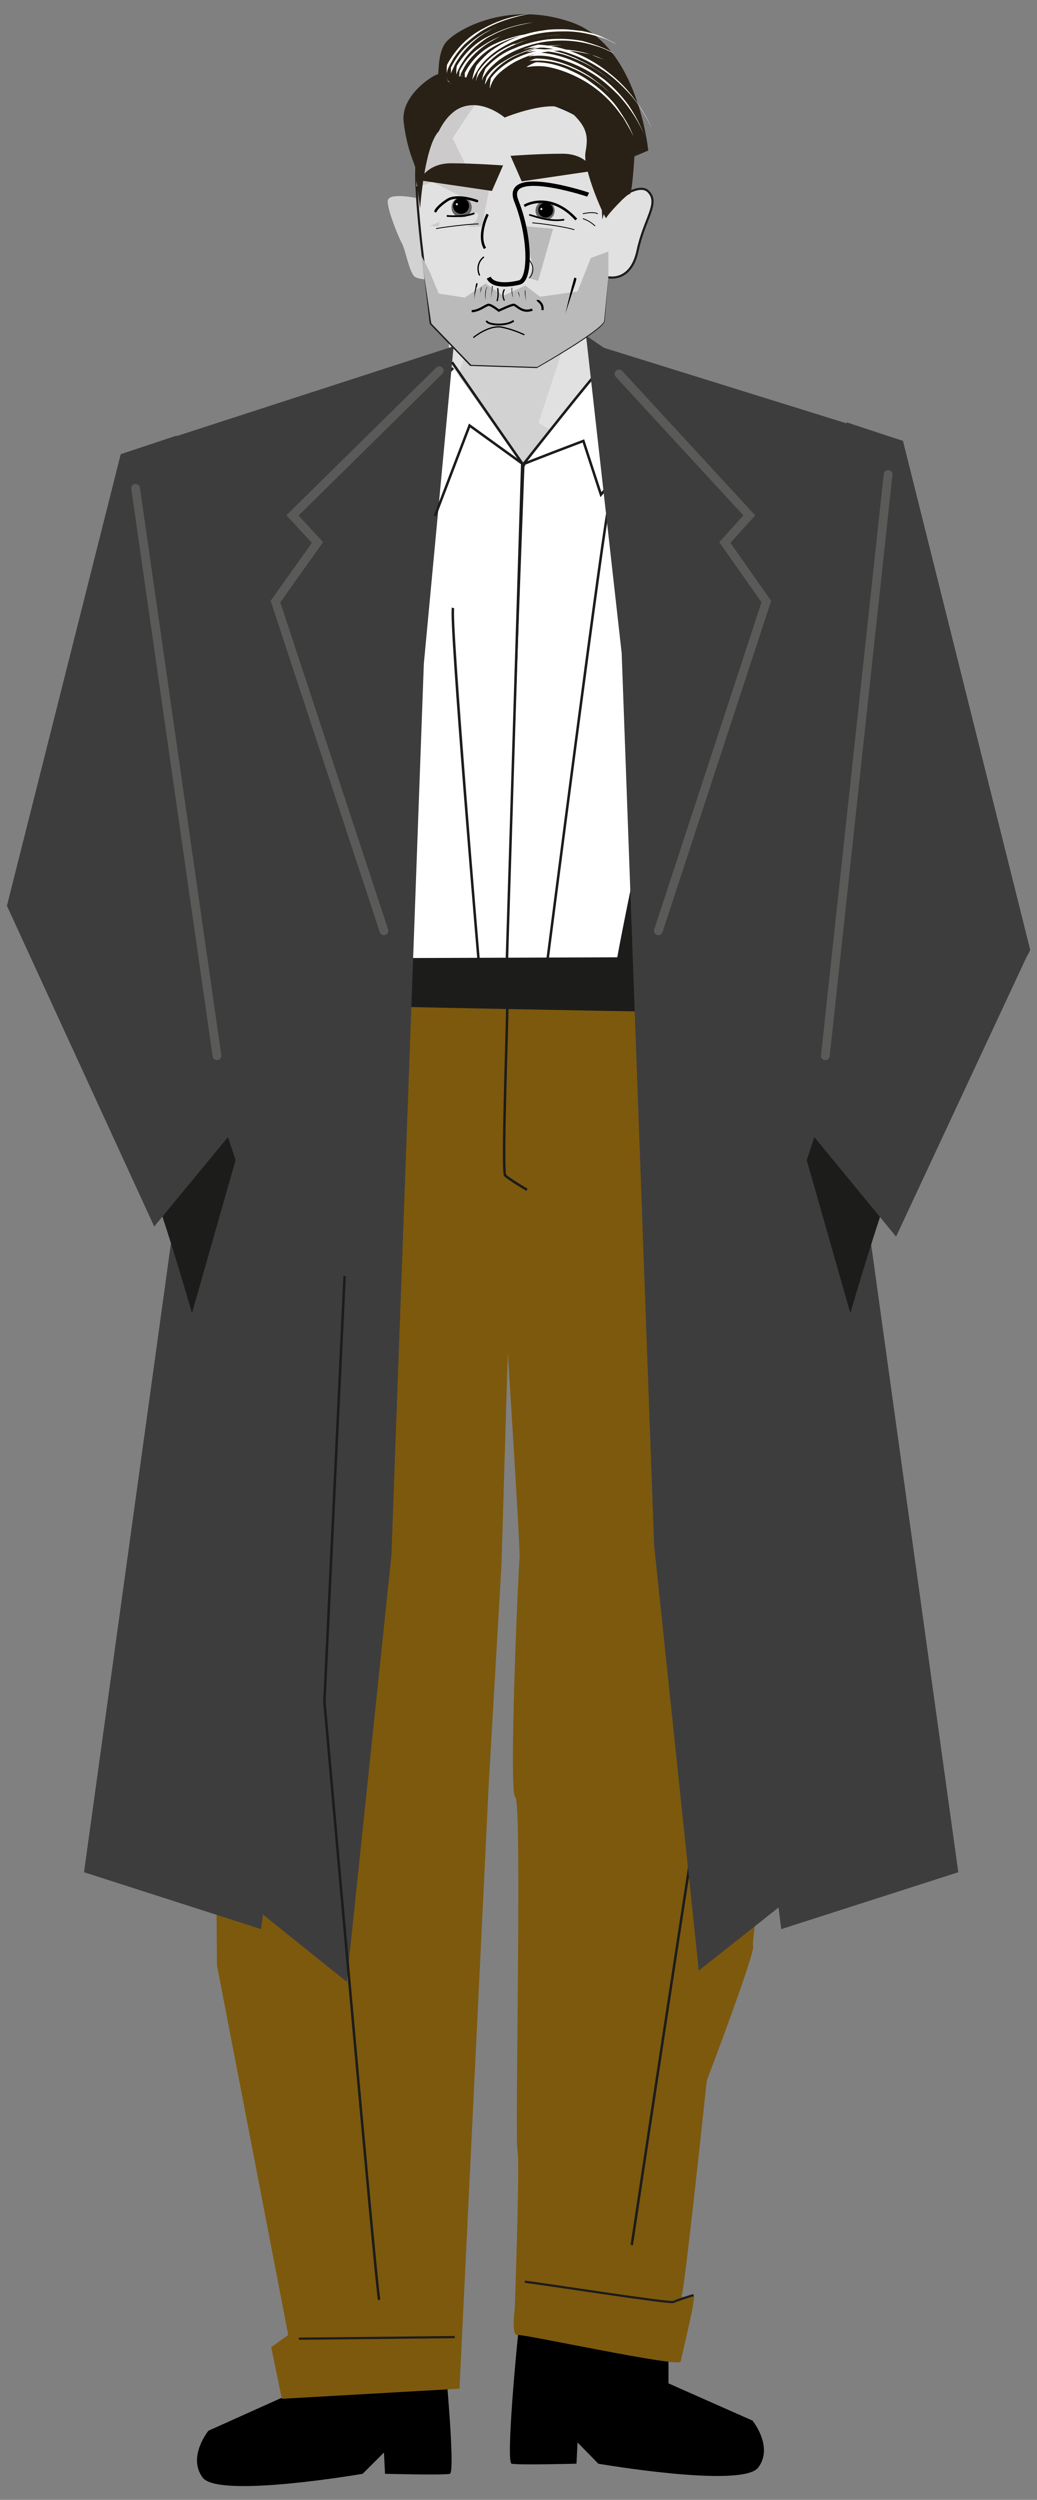 <?xml version="1.0" encoding="utf-8"?>
<!-- Generator: Adobe Illustrator 25.4.1, SVG Export Plug-In . SVG Version: 6.00 Build 0)  -->
<!DOCTYPE svg PUBLIC "-//W3C//DTD SVG 1.1//EN" "http://www.w3.org/Graphics/SVG/1.1/DTD/svg11.dtd">
<svg version="1.1" id="Warstwa_1" xmlns:x="http://ns.adobe.com/Extensibility/1.0/" xmlns:i="http://ns.adobe.com/AdobeIllustrator/10.0/" xmlns:graph="http://ns.adobe.com/Graphs/1.0/"
	 xmlns="http://www.w3.org/2000/svg" xmlns:xlink="http://www.w3.org/1999/xlink" x="0px" y="0px" viewBox="0 0 195 470"
	 style="enable-background:new 0 0 195 470;" xml:space="preserve">
<rect x="0" y="0" width="195" height="470" fill="#808080" stroke="none"/>
<style type="text/css">
	.st0{fill:#E1E1E1;}
	.st1{fill:#D2D2D2;}
	.st2{fill:#FFFFFF;stroke:#1C1C1B;stroke-width:0.472;stroke-miterlimit:10;}
	.st3{fill:#1C1C1B;}
	.st4{fill:#7D590D;}
	.st5{fill:#E1E1E1;stroke:#1C1C1B;stroke-width:0.472;stroke-miterlimit:10;}
	.st6{fill:none;stroke:#1C1C1B;stroke-width:0.472;stroke-miterlimit:10;}
	.st7{fill:#3D3D3E;}
	.st8{fill:none;stroke:#1C1C1B;stroke-width:0.419;stroke-miterlimit:10;}
	.st9{fill:none;stroke:#5A5A59;stroke-width:1.642;stroke-linecap:round;stroke-miterlimit:10;}
	.st10{fill:#E1E1E1;stroke:#1D1D1B;stroke-width:0.41;stroke-miterlimit:10;}
	.st11{fill:#BABABA;}
	.st12{fill:none;stroke:#000000;stroke-width:0.472;stroke-miterlimit:10;}
	.st13{fill:#CCCACA;}
	.st14{fill:none;stroke:#000000;stroke-width:0.341;stroke-miterlimit:10;}
	.st15{fill:#666665;}
	.st16{fill:#292115;}
	.st17{fill:#FFFFFF;}
	.st18{fill:none;stroke:#000000;stroke-width:0.316;stroke-miterlimit:10;}
	.st19{fill:none;stroke:#000000;stroke-width:0.472;stroke-linecap:round;stroke-miterlimit:10;}
	.st20{fill:none;stroke:#000000;stroke-width:0.419;stroke-miterlimit:10;}
	.st21{fill:none;stroke:#000000;stroke-width:0.156;stroke-miterlimit:10;}
	.st22{fill:none;stroke:#000000;stroke-width:0.242;stroke-miterlimit:10;}
	.st23{fill:none;stroke:#000000;stroke-width:0.472;stroke-linecap:square;stroke-miterlimit:10;}
	.st24{fill:none;stroke:#000000;stroke-width:0.234;stroke-linecap:square;stroke-miterlimit:10;}
	.st25{fill:none;stroke:#000000;stroke-width:0.821;stroke-miterlimit:10;}
</style>
<g>
	<g id="Warstwa_2_00000034782867739323271920000001101865290028422785_">
		<path d="M97.6,437.3c-0.4,3.2-2.5,25.6-1.4,25.9s12.2,0,12.2,0l0.2-4l3.9,4c0,0,27.2,4.7,30.1,0.7c2.9-3.9-1.1-8.8-1.1-8.8
			l-15.8-7v-9.7L97.6,437.3z"/>
		<path d="M83.2,439.2c0.4,3.2,2.5,25.6,1.4,25.9s-12.2,0-12.2,0l-0.2-4l-4,4c0,0-27.2,4.7-30.1,0.7c-2.9-3.9,1.1-8.8,1.1-8.8
			l15.8-7.1v-9.7L83.2,439.2z"/>
		<polyline class="st0" points="84.4,64 84.4,72.7 101,85.8 114.1,73.2 110.2,63.1 		"/>
		<path class="st1" d="M90.2,57.7c0.2,0.7-5.3,16.3-5.1,16.7c0.2,0.5,11.2,44.7,11.2,44.7l15.6-34.6c0,0-10.8-4.5-10.6-5.1
			c0.2-0.6,9.3-28.3,9.3-28.3L90.2,57.7z"/>
		<path class="st2" d="M113.2,69.1c-0.9,0.5-14.8,18.2-14.8,18.2s-3.7,96.6-3,96.8c0.7,0.2,37,1.9,37,1.9l31.4-90.3l-41.6-14.6
			L113.2,69.1z"/>
		<path class="st2" d="M85.2,69.2c0,0-10.8,11-11.8,11.3s-41.2,7.9-41.7,8.8c0,0.5,0.1,1,0.2,1.5c2.4,10.8,23,92.1,23,92.1l40.3,1.2
			l3-96.8"/>
		<path class="st3" d="M73.5,80.5c0,0-3.2,61.1-3.5,61.8c-0.2,0.7,6.5,41.2,5.7,41.2c-0.7,0-3.1-0.2-3.1-0.2s-5-35.7-5-35
			c0,0.7-6.9,35.5-6.9,35.5s-3.6-0.2-3.4-0.9c0.2-0.7,7.8-40.5,7.8-40.5L69.2,81L73.5,80.5z"/>
		<path class="st3" d="M124.6,81.6c0,0-1.4,61.2-1.3,61.9c0.2,0.7-8.5,40.7-7.8,40.7c0.7,0,3.1,0,3.1,0s6.6-35.3,6.6-34.6
			c0,0.7,1.6,35.7,1.6,35.7s3.6,0,3.4-0.7c-0.2-0.7-2.1-40.8-2.1-40.8l0.6-61.4L124.6,81.6z"/>
		<path class="st4" d="M55,182.2c-2.6,3.4-14.9,61-14.2,63.6c0.7,2.6,3.1,12.2,2.8,13.6c-0.2,1.4-3.4,29.9-3.4,29.9l0.6,80.2
			l13.4,69.5l-3.2,2.3L53,451l33.4-1.9l5.5-113.6l2.4-41.3c0,0,1.2-40.6,1.2-39.9s2.4,37.5,2.2,38.7c-0.2,1.2-2.1,44.4-0.8,44.9
			s-0.1,64.4,0.4,66.3c0.5,1.9-0.5,29.8-0.5,29.8s-0.7,5.3,0.5,5c1.2-0.2,30.5,6.2,30.7,5c0.2-1.2,3.1-12.7,2.4-12.5
			c-0.7,0.2-2.6,0.7-2.2,0c0.5-0.7,4.7-40.3,4.7-40.3s9.4-24.7,8.7-25.4c-0.7-0.7,14.8-99.7,15.1-103.5c0.2-3.9-14.1-63.3-15.1-64
			c-0.9-0.7-7.6-15.3-7.6-15.3L55,182.2z"/>
		<path class="st5" d="M85.2,114.3c-0.7,1.7,5,68.6,5,68.6"/>
		<path class="st5" d="M114.6,94.6c-0.7,0.5-12,88.6-12,88.6"/>
		<path class="st3" d="M54.4,180.2c0.4,0.2,0,2.5,0,2.5l-1.4,6.1c0,0,86,2,85.9,1.4c-0.2-0.5,0-10.3,0-10.3L54.4,180.2z"/>
		<path class="st6" d="M95.4,186.9c0.2,1.3-1.1,33.4-0.4,34.1c0.7,0.7,4.1,2.7,4.1,2.7"/>
		<path class="st6" d="M127.7,225.8c0,0.9,10.3,77.7,9.4,79.1c-0.9,1.4-18.3,117.2-18.3,117.2"/>
		<path class="st4" d="M52.9,196.4c0,0,0,21.7-7.6,41.5s9.9,23.1,9.9,23.1l18.4-60.4"/>
		<path class="st4" d="M141.8,200.3c0,0,0,21.7,7.6,41.5c7.6,19.8-9.9,23.1-9.9,23.1L121,204.6"/>
		<polygon class="st7" points="85.3,65.1 79.7,124.8 73.6,292.5 65.2,372.6 49.5,360 40.1,318.3 32.8,101.8 		"/>
		<polygon class="st7" points="85.3,65.1 55,96.9 59.7,102 51.8,113.1 72.2,175 49.1,362.7 15.8,352 37.9,192.1 22.7,85.4 		"/>
		<path class="st6" d="M81.8,97l6.5-17l10.1,7.3c0.2-0.2,11.3-4.4,11.3-4.4L113,93l9.9-11.5"/>
		<path class="st8" d="M98.7,429c0.9,0,27,4.1,27.9,3.8c0.9-0.4,3.8-1.3,3.8-1.3"/>
		<path class="st8" d="M56.2,439.7c0.5,0,29.3-0.3,29.3-0.3"/>
		<path class="st6" d="M71.3,432.4c-0.5-1.4-10.3-112.5-10.3-112.5l3.8-80"/>
		<path class="st2" d="M8.5,159c0,0,3.7-1.8,3.9-0.8c0.3,1,23,11,23,11"/>
		<polyline class="st9" points="82.6,69.7 55,96.9 59.7,102 51.8,113.1 72.2,175 		"/>
		<path class="st3" d="M11.3,167.8c-0.1,1.4,9.8,37.4,14,46.7c4.2,9.2,10.8,32.4,10.8,32.4l8.2-28.8c0,0-17.5-52.5-20.4-60
			C21,150.6,11.3,167.8,11.3,167.8z"/>
		<polyline class="st7" points="33.2,81.9 22.7,85.4 1.3,170.3 29,230.6 43.6,212.9 		"/>
		<line class="st9" x1="40.8" y1="198.5" x2="25.5" y2="91.8"/>
		<path class="st3" d="M122.5,80.5c0,0,3.2,61.1,3.5,61.8c0.2,0.7-6.5,41.2-5.7,41.2s3.1-0.2,3.1-0.2s5-35.7,5-35
			c0,0.7,6.9,35.5,6.9,35.5s3.6-0.2,3.4-0.9c-0.2-0.7-7.9-40.5-7.9-40.5L126.7,81L122.5,80.5z"/>
		<path class="st4" d="M143,196.4c0,0,0,21.7,7.6,41.5c7.6,19.8-9.9,23.1-9.9,23.1l-18.4-60.4"/>
		<polygon class="st7" points="110.2,63.1 116.9,122.8 123,290.5 131.4,370.5 147.2,358 156.5,316.3 160.4,97.3 		"/>
		<polygon class="st7" points="110.7,64.5 140.9,96.9 136.3,102 144.1,113.1 123.8,175 146.9,362.7 180.2,352 158,192.1 169.8,82.9 
					"/>
		<path class="st2" d="M180.8,172.4c0,0,2.9-15.1,2.6-14.1c-0.3,1-23,11-23,11"/>
		<polyline class="st9" points="116.4,70.3 140.9,96.9 136.3,102 144.1,113.1 123.8,175 		"/>
		<path class="st3" d="M193.7,178.5c0.1,1.4-18.8,26.8-23,36c-4.1,9.2-10.8,32.4-10.8,32.4l-8.2-28.8c0,0,17.5-52.5,20.3-60
			C174.9,150.5,193.7,178.5,193.7,178.5z"/>
		<polyline class="st7" points="159.2,79.4 169.8,82.9 193.7,178.5 168.5,232.5 152.4,212.9 		"/>
		<line class="st9" x1="155.2" y1="198.5" x2="167" y2="89.2"/>
		<path class="st1" d="M79.4,37.4c-0.4,0-6.6-1.5-6.5,0.5c0.1,2,2,6.6,2.7,7.9c0.7,1.3,1.4,5.7,2.5,6.3c1.2,0.6,3,0.4,3,0.4"/>
		<path d="M81.7,54.4c0.1,0.7,0.2,1.3,0.3,1.9c0.4,1.8,0.9,3.5,1.5,5.2c-0.5-1.7-0.9-3.4-1.1-5.2c-0.1-0.7-0.2-1.3-0.2-1.9
			L81.7,54.4z"/>
		<path class="st10" d="M113.4,39.9c0.1-0.4,6.3-6.1,8.5-3.9s-0.7,5-2,11.1c-1.3,6.2-5.7,5-5.7,5l-0.7,8.3
			c-0.6,1.8-12.6,8.6-12.6,8.6l-12.4-0.4l-7.5-7.8l-1.1-9.4c0,0-2.5-18.5-1.3-22.4S87.2,15.6,93.7,17c6.6,1.4,18,3.8,18.6,9.5
			C113,32.2,113.4,39.9,113.4,39.9z"/>
		<path class="st11" d="M80.8,51.1L79.2,48l1.9,12.8l7.5,7.8L101,69c0,0,11.9-6.8,12.6-8.6l0.8-8.3l0-4.8l-3.3,1.2l-2.5,6.3
			l-14.9,2.1l-11.2-1.7L80.8,51.1z"/>
		<path class="st11" d="M82.8,59.1l8.5-5.8l3.3,2.3l4.2-1.9l8.8,6.7c0,0-1.9,2.1-2.3,1.7c-0.3-0.3-7.6-5.4-7.6-5.4L94.1,59
			c0,0-1.9-1.1-2.3-0.9s-9.2,2.5-9.2,2.5"/>
		<path class="st12" d="M91.7,40.3c-0.2,0.3-1.9,4.1-0.5,6.4"/>
		<path class="st13" d="M90.3,18.5c-0.5,0.2-5.2,7.5-5.2,7.5l3.7,7.5l-3.8-0.9c0,0-6.9,3.2-6.7,2.3c0.2-0.9-0.8-9.8-0.8-9.8
			L90.3,18.5z"/>
		<path class="st14" d="M91.5,60.3c0,0.8,3.7,1.1,5.1,0"/>
		<circle class="st15" cx="102.5" cy="39.6" r="1.8"/>
		<circle cx="102.6" cy="39.5" r="1.4"/>
		<path class="st16" d="M94.9,22.1c0,0,9.4-3.9,12.4-1.1c3,2.8,3.4,4.4,2.8,7.6s3.8,12.9,3.9,12.4c0.1-0.5,3.9-4.6,4.4-4.5
			c0.5,0,0.9-7.1,0.9-7.1l2.6-1.1c0,0-1.9-19.7-14.4-24.1S84.9,6.1,83.6,8.3c-1.4,2.2-1,5.9-1.3,5.7s-7,3.7-6.4,8.9
			c0.6,5.3,2.3,8.4,2.2,8.7C78,32,79,39.2,79,39.2s0.8-11.7,3.5-14.5C87.1,15.4,94.9,22.1,94.9,22.1z"/>
		<path class="st17" d="M115.9,8.3c-0.1,0-0.6-0.3-1.4-0.7c-1.1-0.5-2.2-0.8-3.4-1.1c-1.6-0.4-3.2-0.6-4.8-0.6
			c-1.8,0-3.7,0.1-5.5,0.5c-3.7,0.8-7.1,2.6-9.2,4.6c-0.9,0.8-1.6,1.8-2.2,2.9c-0.2,0.3-0.3,0.6-0.5,0.9c0,0.1-0.1,0.2-0.1,0.2
			l0,0.1c0.1-0.9,0.4-1.9,0.8-2.8c0.8-1,1.7-1.9,2.7-2.7c1-0.7,2.1-1.4,3.2-1.9c2.1-1,4.4-1.7,6.8-2c1.1-0.2,2.3-0.2,3.5-0.2
			c1.2,0,2.3,0.2,3.5,0.3c1.1,0.2,2.3,0.5,3.4,0.9C113.8,7.2,114.9,7.7,115.9,8.3z"/>
		<path class="st17" d="M105.6,6.6l-0.9,0c-0.3,0-0.6,0-1,0.1l-0.6,0l-0.7,0.1c-2.1,0.3-4.2,0.9-6.2,1.9c-2,0.9-3.7,2.2-5.2,3.9
			c-0.5,0.6-0.9,1.2-1.2,1.8c-0.1,0.2-0.2,0.4-0.2,0.6l-0.1,0.2c0.1-0.6,0.2-1.1,0.4-1.7c0.9-1.3,1.9-2.4,3.2-3.3
			c0.6-0.5,1.2-0.8,1.9-1.2c0.3-0.2,0.7-0.3,1-0.5l0.5-0.2l0.6-0.1c0.7-0.3,1.4-0.5,2.1-0.7c0.7-0.2,1.4-0.4,2.1-0.5
			C102.7,6.7,104.2,6.6,105.6,6.6z"/>
		<path class="st17" d="M115.6,10.1l-1.3-0.6c-1-0.5-2-0.8-3.1-1.1c-3.1-0.9-6.4-1-9.6-0.4c-3.4,0.7-6.6,2.2-8.5,3.9
			c-0.8,0.7-1.5,1.4-2,2.3c-0.2,0.2-0.3,0.5-0.4,0.7c0,0.1-0.1,0.2-0.1,0.3c0.1-0.8,0.4-1.6,0.7-2.3c1.5-1.7,3.3-3,5.4-3.8
			c2-0.9,4.1-1.4,6.3-1.7c2.2-0.2,4.4-0.1,6.5,0.3C111.7,8.3,113.8,9,115.6,10.1z"/>
		<path class="st17" d="M105.7,8.5c-0.9,0-1.9,0.1-2.9,0.2c-2,0.3-3.9,0.9-5.7,1.7c-1.8,0.8-3.3,1.9-4.6,3.4c-0.4,0.5-0.7,0.9-1,1.5
			c-0.1,0.2-0.2,0.4-0.3,0.6c0-0.5,0.2-0.9,0.3-1.4c0.7-1.1,1.7-2,2.8-2.7c1.1-0.7,2.3-1.4,3.5-1.8C100.4,8.8,103.1,8.4,105.7,8.5z"
			/>
		<path class="st17" d="M113.9,11.4c0,0-0.2-0.1-0.4-0.2l-0.8-0.3c-0.3-0.1-0.8-0.3-1.2-0.5s-1-0.3-1.6-0.4
			c-1.4-0.3-2.7-0.5-4.1-0.5c-1.6,0-3.1,0.2-4.6,0.5s-2.9,0.9-4.3,1.6c-1.1,0.6-2.2,1.4-3.1,2.2c-0.6,0.6-1.1,1.2-1.4,2
			c-0.1,0.2-0.2,0.4-0.2,0.6c0,0.1-0.1,0.2-0.1,0.2c0-0.7,0.1-1.3,0.2-1.9c1.1-1.5,2.7-2.7,4.4-3.6c1.8-0.9,3.7-1.5,5.7-1.8
			C106.4,9,110.4,9.6,113.9,11.4z"/>
		<path class="st17" d="M99.8,2.6c-0.1,0-1.4,0.2-3.2,0.7c-2.2,0.6-4.4,1.5-6.3,2.7c-1,0.7-2,1.5-2.9,2.3c-0.8,0.8-1.4,1.6-2.1,2.6
			c-0.4,0.7-0.8,1.4-1.1,2.1c0,0.1-0.1,0.2-0.1,0.4C84,13.6,84,13.9,84,14.2c0,0.2,0,0.5,0.1,0.7c0,0.1,0.1,0.2,0.2,0.3
			c0.1,0.1,0.2,0.2,0.2,0.3c0.2,0.2,0.3,0.2,0.5,0.3c-0.2-0.1-0.4-0.2-0.5-0.3c-0.1-0.1-0.2-0.2-0.2-0.2c0,0-0.1-0.1-0.1-0.1l0-0.1
			c-0.1-0.2-0.2-0.5-0.2-0.7c0-0.3,0-0.5,0-0.8c0,0,0-0.1,0-0.2v-0.1V13c0-0.3,0-0.6,0.1-0.9c1.6-2.9,3.9-5.3,6.9-6.8
			C93.7,3.8,96.7,2.9,99.8,2.6z"/>
		<path class="st17" d="M93.4,5.1c-0.1,0-0.8,0.3-1.8,0.9c-1.3,0.7-2.4,1.6-3.4,2.6c-1,1-1.9,2.2-2.6,3.4c-0.2,0.4-0.4,0.9-0.6,1.3
			c-0.1,0.2-0.1,0.3-0.2,0.5c0,0.1,0,0.2,0,0.3c0,0.1,0,0.1,0,0.1c0-0.2,0-0.4,0-0.6v-0.3c0-0.2,0-0.4,0-0.6
			c0.9-1.8,2.1-3.4,3.7-4.7C89.9,6.8,91.6,5.8,93.4,5.1z"/>
		<path class="st17" d="M100.4,4.2c-0.1,0-1.3,0.2-3,0.6c-2.1,0.5-4,1.3-5.9,2.4c-0.9,0.6-1.8,1.3-2.6,2.1c-0.7,0.7-1.3,1.4-1.8,2.2
			c-0.4,0.6-0.7,1.1-1,1.8c-0.1,0.2-0.2,0.4-0.2,0.5L85.8,14c0-0.5,0-1.1,0.1-1.6c1.5-2.5,3.7-4.6,6.4-5.8
			C94.8,5.3,97.6,4.5,100.4,4.2z"/>
		<path class="st17" d="M94.2,6.8c0,0-0.7,0.3-1.7,0.9c-1.1,0.6-2.1,1.4-3.1,2.3c-0.9,0.9-1.7,1.8-2.3,3c-0.2,0.4-0.4,0.7-0.5,1.1
			c0,0.1-0.1,0.2-0.1,0.3l-0.3-0.1l-0.2,0c0,0-0.1,0-0.1,0c0.1,0,0.2,0,0.2,0l0.2,0l0.1,0c0,0,0,0,0-0.1v-0.3c0-0.2,0-0.3,0-0.5
			c0.8-1.6,1.8-2.9,3.2-4C91.1,8.3,92.6,7.4,94.2,6.8z"/>
		<path class="st17" d="M100.1,6.3c-0.1,0-1.2,0.2-2.8,0.6c-1.8,0.5-3.6,1.3-5.2,2.3c-1.5,1-2.8,2.3-3.7,3.8c-0.3,0.5-0.5,1-0.7,1.5
			l0,0.1l0,0l-0.5-0.2l-0.3-0.1l-0.2-0.1c-0.2,0-0.3-0.1-0.5-0.1c-0.1,0-0.1,0-0.2,0h-0.1l0,0l0,0l-0.1,0l0,0l0,0l0,0.1c0,0,0,0,0,0
			s0,0,0,0c0,0,0,0,0-0.1c0,0,0,0,0,0l0,0l0,0c-0.1,0,0.1,0,0.1,0l0,0l0,0c0.2,0,0.4,0,0.5,0.1l0.2,0l0.2,0.1l0.4,0.1
			c0.3,0.1,0.2,0.1,0.2,0.1v-0.1c0-0.2,0-0.5,0-0.7c1.2-2.3,3-4.1,5.3-5.3C95,7.3,97.6,6.5,100.1,6.3z"/>
		<path class="st17" d="M122.7,24.5c-0.7-1.6-1.5-3-2.4-4.4c-0.9-1.4-2-2.6-3.1-3.7c-1.3-1.3-2.7-2.5-4.3-3.5
			c-2.9-1.9-6.1-3.2-9.5-3.8c-1.2-0.2-2.3-0.2-3.5-0.1c-0.5,0-0.8,0.1-1,0.2s-0.4,0.1-0.4,0.1c0.9-0.4,1.8-0.7,2.7-0.9
			c2.5,0.1,4.9,0.7,7.1,1.6c2.2,0.9,4.2,2.1,6.1,3.6c1.8,1.4,3.5,3.1,4.9,5C120.6,20.3,121.8,22.3,122.7,24.5z"/>
		<path class="st17" d="M116.2,16.3c-0.1-0.1-1-0.9-2.4-2c-1.7-1.3-3.6-2.4-5.6-3.2c-2-0.9-4.1-1.4-6.2-1.5c-0.7,0-1.4,0-2.2,0.1
			c-0.5,0.1-0.8,0.1-0.8,0.1c0.5-0.2,1.1-0.4,1.6-0.6c1.5,0,3,0.2,4.5,0.6c0.7,0.2,1.4,0.4,2.1,0.7l1,0.4l1,0.5
			c1.3,0.6,2.5,1.4,3.7,2.2C114,14.4,115.1,15.3,116.2,16.3z"/>
		<path class="st17" d="M121.3,25.7c-1.2-2.9-2.9-5.5-5-7.8c-1.2-1.2-2.5-2.4-3.9-3.4c-2.6-1.8-5.6-3.1-8.7-3.8
			c-1-0.2-2.1-0.3-3.1-0.2c-0.4,0-0.7,0-0.9,0.1l-0.3,0c0.7-0.3,1.5-0.6,2.3-0.7c2.2,0.2,4.4,0.8,6.4,1.7c2,0.9,3.9,2.1,5.6,3.4
			c1.7,1.4,3.2,3,4.5,4.8C119.5,21.7,120.5,23.7,121.3,25.7z"/>
		<path class="st17" d="M115,17.7c0,0-0.2-0.2-0.7-0.6c-0.4-0.3-0.9-0.8-1.6-1.3c-1.6-1.2-3.3-2.2-5.2-3c-1.8-0.8-3.7-1.3-5.6-1.4
			c-0.6,0-1.2,0-1.8,0c-0.5,0-0.7,0.1-0.7,0.1c0.5-0.2,0.9-0.4,1.4-0.5c2.7,0,5.3,0.8,7.7,2c1.2,0.6,2.4,1.3,3.4,2.1
			C113,15.9,114,16.8,115,17.7z"/>
		<path class="st17" d="M119.1,25.6c0,0-0.1-0.2-0.2-0.4l-0.4-0.8c-0.2-0.3-0.4-0.7-0.7-1.2c-0.1-0.2-0.3-0.5-0.4-0.7
			s-0.3-0.5-0.5-0.7c-1.7-2.5-3.9-4.6-6.4-6.2c-2.7-1.7-5.8-2.8-8-3.1c-0.9-0.1-1.7-0.1-2.6,0c-0.2,0-0.5,0.1-0.7,0.1l-0.2,0
			c0.6-0.4,1.2-0.7,1.8-0.9c2,0,3.9,0.5,5.7,1.2c0.9,0.4,1.8,0.8,2.7,1.3c0.9,0.5,1.7,1.1,2.5,1.7c1.6,1.2,3.1,2.6,4.3,4.2
			C117.3,22,118.4,23.7,119.1,25.6z"/>
		<path class="st13" d="M80.9,34l6.8,3.4l-0.4,2.3l-6.5,2.8c0,0,10,0.3,9.9,0c-0.1-0.3,1.4-7.3,1.4-7.3"/>
		<circle class="st15" cx="86.8" cy="39" r="1.9"/>
		<circle cx="86.7" cy="38.7" r="1.5"/>
		<path class="st0" d="M82.8,40.6c0.3,0,5.1,0.7,6.4-0.3s0.5,1.2,0.1,1.4c-0.4,0.2-3.8,2.8-4.1,2.7c-0.3-0.1-2.7-1.8-2.7-1.8"/>
		<path class="st18" d="M84,40.6c0.3,0,3.1,0.3,5.2-0.5"/>
		<path class="st0" d="M100.2,40.8c0.3,0,5,1.1,6.4,0.3c1.4-0.8,0.4,1.2,0,1.4c-0.4,0.1-4.1,2.5-4.3,2.4c-0.2-0.1-2.5-2.1-2.5-2.1"
			/>
		<path class="st18" d="M99.5,40.4c0.5,0,3.5,1.4,6.6,0.9"/>
		<path class="st19" d="M89.7,37.8c-0.3-0.1-3.9-1.4-5.7-0.1c-1.8,1.2-2.1,2-2.1,2"/>
		<polygon class="st11" points="98.3,42.5 104,43 101.2,52.8 99.5,52.3 100.2,50 		"/>
		<path class="st20" d="M101.1,56.4c0,0.2,1.1,0.6,0.9,1.9"/>
		<path class="st20" d="M88.7,58.5c1.4,0,2.7-1.2,3.2-1.2c0.5,0,1.9,1.1,1.9,1.1s2.3-1.1,2.8-1.1c0.5,0,1.6,1.7,3.5,0.9"/>
		<circle class="st0" cx="85.9" cy="38.4" r="0.2"/>
		<circle class="st0" cx="101.8" cy="39.3" r="0.2"/>
		<path class="st21" d="M99.4,48.7c0.1,0.3,0.8,0.8,0.8,1.9c0,0.6-0.2,1.2-0.7,1.7"/>
		<path class="st22" d="M91,48.3c-1.1,0.8-1.4,2.3-0.8,3.5"/>
		<path class="st21" d="M100.1,41.9c0.7,0,6.2,0.7,7.9,1.3"/>
		<path class="st21" d="M82,43c0.6-0.2,6.2-0.9,8-0.9"/>
		<path class="st23" d="M98.8,38.6c0.5-0.3,4.9-2.3,9.4,2.5"/>
		<path class="st24" d="M89.1,63.4c0,0,2.8-2.3,5.2-1.9c1.5,0.3,2.9,0.8,4.2,1.4"/>
		<path class="st24" d="M93.6,54.3c0.1,0.7,0.1,1.5-0.1,2.2"/>
		<path class="st24" d="M94.8,54.5c-0.3,0.6-0.3,1.3,0,1.9"/>
		<path class="st21" d="M109.6,40.2c0,0,1.9-0.5,2.8,0"/>
		<path class="st21" d="M109.6,41.1c0.9,0.3,1.7,0.8,2.3,1.4"/>
		<path d="M108,52.2c-0.2,0.6-0.3,1.2-0.5,1.8l-1.2,5l1.6-4.9c0.2-0.6,0.4-1.1,0.5-1.8L108,52.2z"/>
		<path d="M89.6,53.2c-0.1,0.3-0.2,0.6-0.2,0.9c-0.2,0.8-0.2,1.6-0.2,2.4c0-0.8,0.2-1.6,0.4-2.4c0.1-0.3,0.2-0.5,0.2-0.8L89.6,53.2z
			"/>
		<path d="M90.5,53.9c0,0.1-0.1,0.3-0.1,0.5c-0.1,0.4-0.1,0.8-0.1,1.3c0-0.4,0-0.8,0.2-1.2C90.5,54.2,90.6,54.1,90.5,53.9L90.5,53.9
			z"/>
		<path d="M91.5,54c-0.1,0.2-0.1,0.4-0.2,0.6c-0.1,0.6-0.1,1.2,0,1.8c0-0.6,0-1.2,0.1-1.8c0-0.2,0.1-0.4,0.2-0.6L91.5,54z"/>
		<path d="M92.5,53.8c0,0.2,0,0.4,0,0.6l-0.2,1.7l0.3-1.7c0-0.2,0-0.4,0.1-0.6H92.5z"/>
		<path d="M96.2,54.1c0,0.2,0,0.3,0,0.5c0,0.5,0.1,0.9,0.3,1.4c-0.1-0.5-0.2-0.9-0.2-1.4c0-0.2,0-0.4,0-0.5H96.2z"/>
		<path d="M97.4,54.9c0,0.1,0.1,0.2,0.1,0.3c0.1,0.3,0.2,0.6,0.2,0.9c0-0.3,0-0.6-0.1-0.9C97.6,55.1,97.6,55,97.4,54.9L97.4,54.9z"
			/>
		<path d="M98.7,54.6c0,0.2,0,0.4,0,0.6c0,0.5,0.2,1.1,0.3,1.6c-0.1-0.5-0.2-1.1-0.2-1.6c0-0.2,0-0.4,0-0.6H98.7z"/>
		<path class="st16" d="M94.6,31.1l-2.1,4.8l-13.6-2c0,0,1.4-3.2,5.9-3.2C89.1,30.7,94.6,31.1,94.6,31.1z"/>
		<path class="st16" d="M96,29.3l2.1,4.8l13.6-2c0,0-1.4-3.2-5.9-3.2S96,29.3,96,29.3z"/>
		<line class="st6" x1="85" y1="68.1" x2="98.6" y2="87.7"/>
		<path class="st25" d="M91.9,52.2c0.9,1.9,4.7,1.2,5.8,0.9c2.1-0.6,2.1-8.5-0.6-15.3c-2.6-6.5,13.3-1.3,13.5-1.2"/>
	</g>
</g>
</svg>
